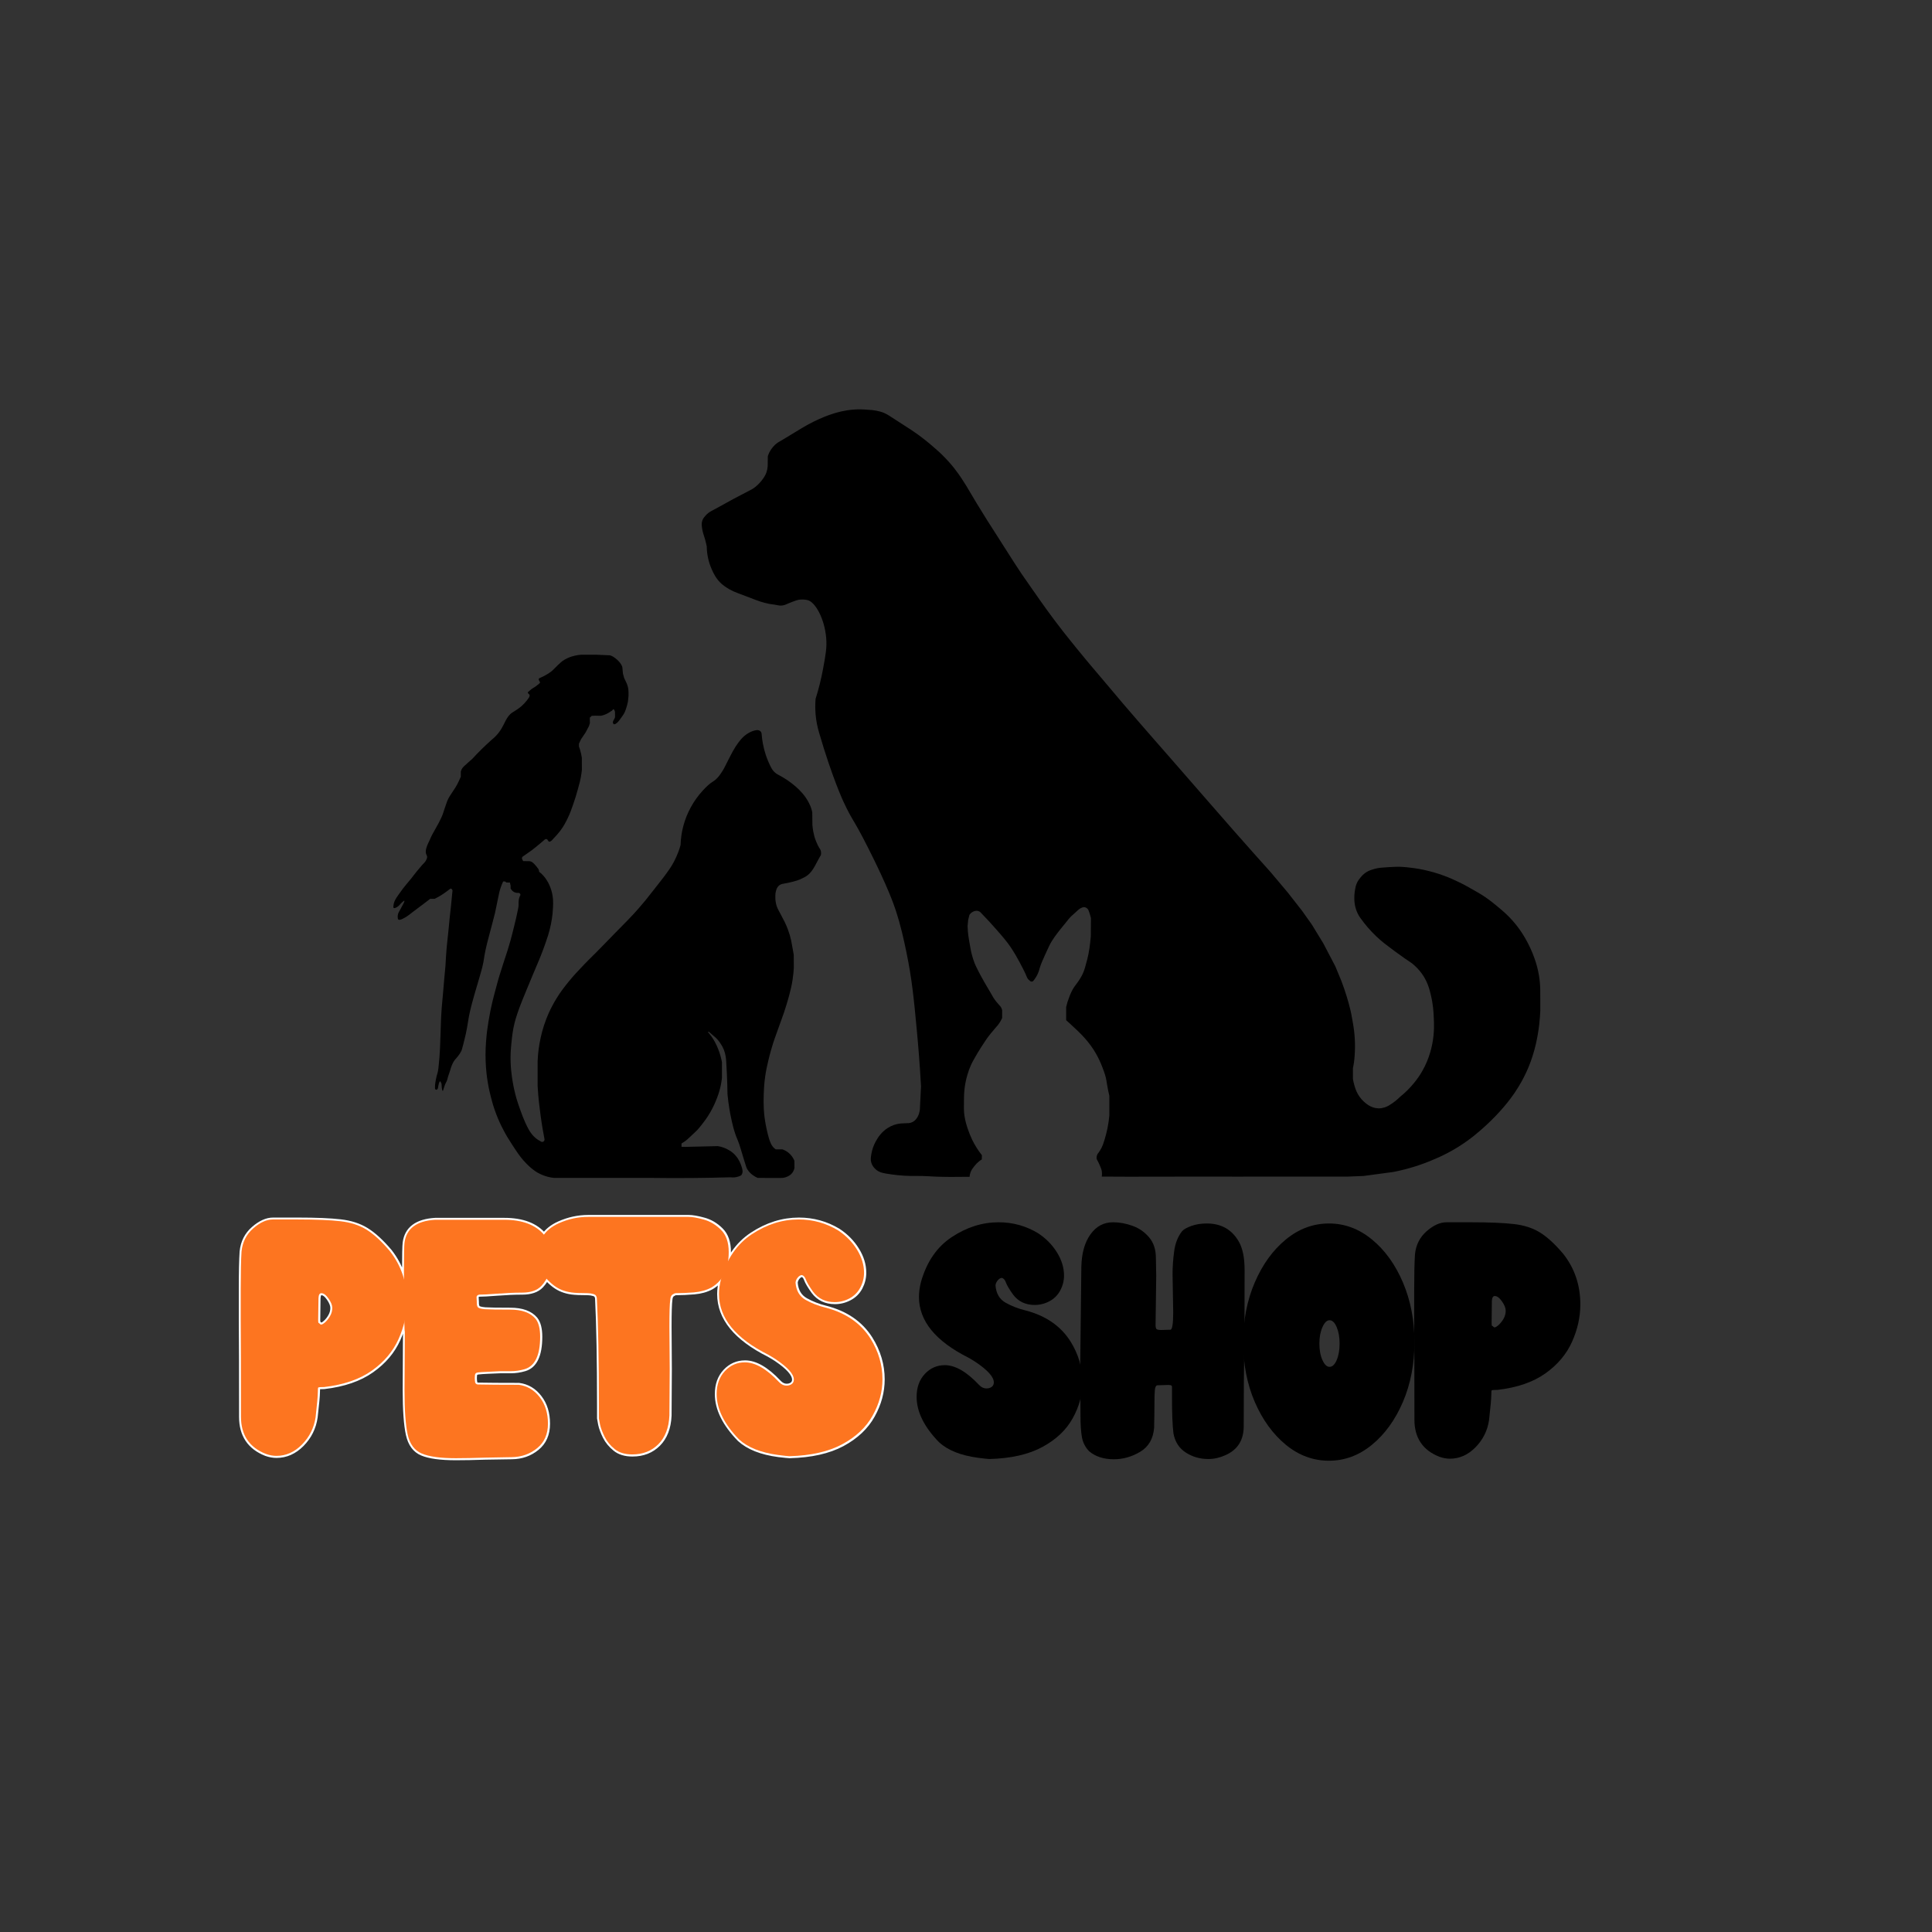 <svg xmlns="http://www.w3.org/2000/svg" xmlns:xlink="http://www.w3.org/1999/xlink" width="500" zoomAndPan="magnify" viewBox="0 0 375 375" height="500" preserveAspectRatio="xMidYMid meet" version="1.0"><rect x="0" y="0" width="375" height="375" fill="#333333" stroke="none"/><defs><g/><clipPath id="9aa1b7d617"><path d="M 136 79.434 L 299 79.434 L 299 228.684 L 136 228.684 Z M 136 79.434 " clip-rule="nonzero"/></clipPath><clipPath id="0f1376c4eb"><path d="M 76.277 127 L 160 127 L 160 228.684 L 76.277 228.684 Z M 76.277 127 " clip-rule="nonzero"/></clipPath></defs><g clip-path="url(#9aa1b7d617)"><path fill="#000000" d="M 178.547 215.309 C 178.625 213.82 178.695 212.332 178.77 210.848 C 178.527 206.504 178.227 202.867 177.973 200.188 C 177.391 193.941 177.012 190.027 175.941 184.855 C 175.414 182.34 174.902 179.852 173.824 176.578 C 173.504 175.621 172.332 172.152 168.598 164.758 C 165.414 158.449 165.574 159.609 163.648 155.461 C 163.648 155.461 161.473 150.777 159.004 142.277 C 158.645 141.086 158.41 139.871 158.305 138.633 C 158.223 137.641 158.223 136.645 158.305 135.652 C 158.914 133.723 159.402 131.758 159.766 129.766 C 160.27 127.027 160.52 125.66 160.363 123.816 C 160.039 120.043 158.234 116.832 156.738 116.477 C 156.172 116.348 155.602 116.328 155.027 116.414 C 154.707 116.48 154.441 116.574 153.918 116.77 C 153.398 116.965 152.867 117.184 152.547 117.328 C 152.316 117.434 152.078 117.5 151.828 117.527 C 151.52 117.566 151.215 117.547 150.914 117.469 C 149.688 117.199 149.949 117.41 148.402 117 C 147.102 116.66 146.875 116.492 143.23 115.133 C 142.652 114.926 142.102 114.676 141.566 114.375 C 141.336 114.238 140.684 113.863 140.109 113.367 C 139.012 112.414 138.484 111.266 138.133 110.473 C 137.52 109.07 137.203 107.605 137.18 106.074 C 137.117 105.773 137.016 105.301 136.863 104.73 C 136.566 103.664 136.398 103.395 136.289 102.629 C 136.199 102.031 136.129 101.539 136.34 100.984 C 136.496 100.582 136.727 100.32 136.938 100.086 C 137.277 99.699 137.676 99.391 138.133 99.16 L 139.77 98.273 C 141.246 97.461 141.367 97.375 142.266 96.895 C 143.035 96.484 143.941 96.012 144.633 95.656 C 145.852 95.023 146.125 94.895 146.57 94.543 C 147.102 94.121 147.566 93.641 147.973 93.094 C 148.254 92.711 148.551 92.301 148.766 91.68 C 148.902 91.285 148.984 90.883 149.008 90.465 C 149.02 89.82 149.023 89.176 149.031 88.523 C 149.172 88.102 149.363 87.699 149.605 87.324 C 149.84 86.965 150.113 86.637 150.426 86.34 C 150.895 85.895 151.191 85.773 152.215 85.172 C 152.535 84.984 151.848 85.383 154.281 83.914 C 155.203 83.352 155.664 83.074 155.777 83.012 C 157.16 82.188 158.594 81.473 160.086 80.871 C 160.508 80.703 160.996 80.516 161.68 80.301 C 162.453 80.059 163.867 79.629 165.738 79.496 C 166.656 79.43 167.574 79.445 168.492 79.539 C 169.047 79.555 169.602 79.617 170.148 79.727 C 170.586 79.816 171.07 79.918 171.676 80.184 C 171.996 80.328 172.301 80.492 172.594 80.688 L 173.793 81.457 L 175.562 82.605 L 176.902 83.469 C 178.746 84.672 180.387 86.066 180.992 86.59 C 181.766 87.25 182.555 87.934 183.523 88.949 C 184.496 89.969 185.035 90.656 185.234 90.91 C 185.902 91.758 186.359 92.438 186.695 92.945 C 187.371 93.957 187.828 94.75 188.035 95.105 C 189.004 96.781 189.844 98.137 191.527 100.855 C 191.895 101.445 191.715 101.148 194.047 104.801 C 196.895 109.266 197.285 109.895 198.289 111.383 C 198.848 112.195 199.402 112.996 200.527 114.598 C 201.777 116.387 202.445 117.34 203.156 118.32 C 205.469 121.523 207.453 123.977 209.074 125.965 C 210.301 127.48 211.523 128.934 211.668 129.105 L 212.809 130.449 C 214.953 132.961 216.035 134.281 217.957 136.543 C 219.988 138.926 221.547 140.703 224.109 143.645 C 225.398 145.125 226.488 146.367 227.281 147.266 L 234.938 156.051 C 236.457 157.805 237.992 159.559 239.539 161.312 C 240.816 162.766 242.094 164.207 243.367 165.637 L 246.594 169.246 L 249.941 173.219 L 252.719 176.77 C 253.359 177.672 254 178.578 254.641 179.48 C 255.367 180.676 256.098 181.871 256.832 183.066 L 259.176 187.543 C 259.555 188.465 259.938 189.391 260.324 190.312 C 260.684 191.242 261.039 192.25 261.371 193.332 C 261.703 194.414 261.934 195.277 262.148 196.18 C 262.359 197.078 262.453 197.824 262.613 198.648 C 262.973 200.676 263.086 202.715 262.945 204.77 C 262.922 205.199 262.879 205.668 262.809 206.172 C 262.738 206.676 262.68 206.969 262.602 207.324 L 262.602 209.434 C 262.668 209.82 262.754 210.207 262.863 210.586 C 263.016 211.121 263.188 211.707 263.562 212.363 C 263.953 213.055 264.465 213.645 265.09 214.137 C 265.371 214.363 265.805 214.699 266.461 214.926 C 266.824 215.055 267.199 215.121 267.586 215.133 C 267.98 215.133 268.367 215.07 268.746 214.949 C 269.344 214.758 269.734 214.492 270.207 214.172 C 270.758 213.797 271.27 213.375 271.742 212.902 C 272.727 212.113 273.617 211.234 274.414 210.262 C 275.02 209.535 275.559 208.762 276.031 207.945 C 276.391 207.324 276.707 206.68 276.984 206.016 C 277.438 204.918 277.777 203.785 278.004 202.617 C 278.43 200.43 278.359 198.695 278.285 197.305 C 278.238 196.355 278.164 194.949 277.734 193.164 C 277.516 192.262 277.316 191.43 276.859 190.48 C 276.469 189.648 275.664 188.266 274.055 186.973 C 273.219 186.418 272.047 185.617 270.68 184.602 C 269.113 183.434 268.219 182.773 267.176 181.781 C 265.992 180.66 264.934 179.434 263.992 178.102 C 263.59 177.52 263.297 176.883 263.113 176.199 C 262.945 175.586 262.867 174.957 262.875 174.32 C 262.867 173.699 262.93 173.09 263.051 172.484 C 263.102 172.172 263.184 171.867 263.297 171.57 C 263.527 170.992 263.832 170.613 264.07 170.324 C 264.316 170.004 264.602 169.727 264.922 169.484 C 265.418 169.109 265.859 168.949 266.297 168.801 C 266.977 168.57 267.672 168.434 268.391 168.395 C 268.734 168.363 269.227 168.336 269.805 168.297 C 270.621 168.258 271.043 168.234 271.574 168.238 C 272.109 168.246 272.621 168.293 273.168 168.348 C 274.227 168.453 275.055 168.59 275.445 168.66 C 277.996 169.121 280.438 169.91 282.773 171.035 C 284.023 171.613 284.898 172.109 285.816 172.637 C 287.094 173.359 287.957 173.855 289.047 174.668 C 289.551 175.047 289.992 175.406 290.473 175.797 C 291.312 176.492 291.793 176.887 292.359 177.426 C 293.129 178.156 293.836 178.941 294.484 179.777 C 295.07 180.543 295.605 181.344 296.082 182.18 C 296.777 183.387 297.359 184.645 297.824 185.957 C 298.227 187.07 298.523 188.211 298.719 189.379 C 298.867 190.277 298.945 191.188 298.961 192.102 L 298.973 196.145 C 298.941 196.891 298.879 197.836 298.754 198.926 C 298.605 200.18 298.391 201.422 298.109 202.656 C 297.754 204.188 297.277 205.684 296.684 207.141 C 296.133 208.457 295.488 209.719 294.746 210.938 C 293.652 212.746 292.633 213.965 291.895 214.844 C 290.852 216.07 289.734 217.23 288.551 218.324 C 287.414 219.371 285.574 221.059 282.855 222.727 C 281.52 223.551 280.129 224.27 278.684 224.887 C 276.043 226.055 273.309 226.918 270.473 227.473 L 264.68 228.254 L 261.625 228.375 C 256.434 228.363 252.258 228.367 249.332 228.375 C 245.875 228.379 243.801 228.391 239.941 228.387 L 234.168 228.375 L 226.977 228.387 L 218.934 228.398 L 213.855 228.375 C 213.91 228.047 213.914 227.719 213.867 227.391 C 213.809 226.973 213.684 226.68 213.449 226.141 C 213.273 225.742 213.078 225.352 212.863 224.969 C 212.84 224.812 212.84 224.652 212.863 224.492 C 212.914 224.188 213.043 223.922 213.254 223.699 C 213.469 223.398 213.66 223.082 213.828 222.75 C 214.023 222.355 214.164 221.98 214.391 221.223 C 214.613 220.465 214.785 219.867 214.977 218.922 C 215.133 218.129 215.246 217.328 215.32 216.523 L 215.32 212.695 C 215.258 212.449 215.176 212.086 215.09 211.641 C 214.898 210.723 214.84 210.207 214.762 209.77 C 214.602 208.828 214.355 208.164 213.992 207.211 C 213.633 206.25 213.195 205.32 212.684 204.43 C 212.066 203.367 211.344 202.383 210.52 201.473 C 209.754 200.605 209.008 199.918 207.801 198.797 L 206.938 198.016 L 206.938 195.48 C 207.086 194.816 207.285 194.172 207.535 193.539 C 207.785 192.898 208.027 192.277 208.508 191.562 C 208.832 191.078 208.98 190.977 209.426 190.289 C 209.664 189.938 209.879 189.574 210.07 189.195 C 210.355 188.605 210.57 187.996 210.719 187.359 C 210.98 186.496 211.156 185.742 211.27 185.164 C 211.441 184.293 211.531 183.602 211.59 183.066 C 211.648 182.535 211.695 182.078 211.727 181.734 C 211.73 180.551 211.738 179.367 211.75 178.184 C 211.625 177.699 211.496 177.297 211.395 176.996 C 211.293 176.691 211.23 176.543 211.074 176.383 C 210.914 176.223 210.719 176.121 210.488 176.082 C 210.406 176.07 210.18 176.055 209.742 176.289 C 209.406 176.48 209.199 176.688 208.973 176.898 C 208.141 177.691 208.164 177.582 207.727 178.047 C 207.488 178.297 207.406 178.41 206.898 179.047 C 205.82 180.398 205.82 180.344 205.371 180.941 C 204.918 181.539 204.566 182.004 204.176 182.637 C 203.785 183.27 203.465 183.961 202.902 185.211 C 202.34 186.461 202.027 187.152 201.844 187.793 C 201.723 188.199 201.648 188.535 201.422 189.027 C 201.184 189.543 200.883 190.012 200.516 190.441 C 200.449 190.488 200.371 190.516 200.293 190.527 C 200.047 190.551 199.879 190.355 199.852 190.324 C 199.703 190.223 199.578 190.098 199.477 189.953 C 199.398 189.84 199.332 189.691 199.207 189.402 C 199.156 189.266 199.07 189.082 199 188.91 C 198.734 188.359 198.367 187.621 197.895 186.75 C 197.523 186.062 196.938 184.984 196.191 183.879 C 195.445 182.773 194.691 181.891 193.285 180.293 C 192.578 179.484 191.625 178.434 190.453 177.227 C 190.309 177.047 190.125 176.918 189.906 176.84 C 189.441 176.688 189.047 176.875 188.875 176.957 C 188.582 177.102 188.344 177.309 188.164 177.582 C 188.086 177.898 188.004 178.227 187.922 178.547 C 187.879 178.953 187.844 179.367 187.805 179.777 C 187.809 180.035 187.828 180.402 187.867 180.836 C 187.922 181.402 187.988 181.844 188.074 182.383 C 188.324 183.832 188.441 184.559 188.621 185.234 C 188.77 185.82 188.953 186.398 189.172 186.961 C 189.367 187.449 189.543 187.797 189.891 188.477 C 189.992 188.684 190.402 189.484 191.078 190.66 C 191.75 191.84 191.574 191.48 192.262 192.676 C 192.613 193.309 193.004 194 193.422 194.473 C 193.578 194.656 193.727 194.848 193.895 195.023 C 194.059 195.203 194.203 195.344 194.301 195.516 C 194.406 195.695 194.477 195.891 194.516 196.098 L 194.516 197.594 C 194.438 197.766 194.336 197.965 194.215 198.191 C 194.066 198.453 193.898 198.699 193.715 198.938 C 193.578 199.117 193.43 199.289 193.273 199.453 C 193.273 199.453 193.125 199.617 192.379 200.508 C 191.633 201.395 190.969 202.438 190.379 203.363 C 189.879 204.145 189.531 204.75 189.32 205.117 C 188.934 205.793 188.734 206.141 188.496 206.648 C 188.203 207.289 187.961 207.949 187.77 208.629 C 187.508 209.508 187.324 210.402 187.219 211.316 C 187.129 212.035 187.121 212.535 187.105 213.5 C 187.082 214.926 187.07 215.641 187.195 216.523 C 187.359 217.664 187.645 218.523 187.879 219.211 C 188.113 219.906 188.391 220.586 188.707 221.246 C 189.227 222.309 189.852 223.301 190.586 224.223 L 190.566 225.043 C 190.387 225.148 190.211 225.27 190.047 225.402 C 189.699 225.684 189.391 226 189.117 226.352 C 188.809 226.742 188.562 227.059 188.379 227.562 C 188.277 227.84 188.215 228.129 188.188 228.422 L 187.012 228.422 C 186.465 228.422 186.074 228.426 185.969 228.434 C 183.523 228.461 181.469 228.379 181.469 228.379 C 180.25 228.328 180.152 228.285 179.043 228.262 C 177.938 228.238 177.789 228.262 176.867 228.254 C 175.211 228.227 173.566 228.066 171.934 227.781 C 171.262 227.664 170.664 227.535 170.082 227.059 C 169.883 226.895 169.336 226.434 169.105 225.633 C 168.953 225.094 169.023 224.668 169.129 223.992 C 169.273 223.156 169.547 222.363 169.945 221.613 C 170.207 221.113 170.516 220.645 170.875 220.211 C 171.285 219.719 171.758 219.301 172.289 218.949 C 173.074 218.445 173.93 218.152 174.859 218.062 L 176.453 217.992 C 176.691 217.961 176.918 217.891 177.133 217.777 C 177.414 217.629 177.652 217.43 177.844 217.176 C 178.395 216.492 178.516 215.652 178.547 215.309 Z M 178.547 215.309 " fill-opacity="1" fill-rule="nonzero"/></g><g clip-path="url(#0f1376c4eb)"><path fill="#000000" d="M 126.148 228.629 C 128.758 228.664 131.418 228.672 134.129 228.652 C 136.711 228.633 139.254 228.586 141.758 228.512 C 142.309 228.582 142.848 228.531 143.371 228.352 C 143.539 228.289 143.699 228.219 143.859 228.137 C 143.957 228.02 144.031 227.887 144.078 227.742 C 144.176 227.434 144.129 227.156 144.059 226.852 C 143.918 226.309 143.719 225.789 143.461 225.289 C 143.27 224.914 143.031 224.57 142.75 224.262 C 142.371 223.832 141.93 223.48 141.426 223.207 C 140.77 222.828 140.07 222.578 139.324 222.461 L 133.039 222.609 L 132.281 222.59 L 132.281 221.953 C 132.441 221.855 132.676 221.715 132.949 221.527 C 133.223 221.336 133.457 221.121 134.121 220.5 C 134.785 219.879 135.168 219.523 135.395 219.277 C 135.617 219.027 135.785 218.84 136.129 218.395 C 136.691 217.68 137.27 216.934 137.891 215.844 C 138.395 214.965 138.82 214.051 139.176 213.102 C 139.492 212.297 139.734 211.473 139.91 210.629 C 140.023 210.078 140.086 209.598 140.129 209.242 L 140.129 206.164 C 140.07 205.844 139.988 205.438 139.855 204.98 C 139.738 204.547 139.594 204.121 139.43 203.703 C 139.242 203.207 139.023 202.73 138.773 202.266 C 138.566 201.879 138.336 201.512 138.082 201.156 C 137.859 200.855 137.625 200.566 137.375 200.285 L 137.613 200.285 L 138.383 200.957 C 138.852 201.359 138.922 201.41 139.074 201.566 C 139.348 201.844 139.59 202.148 139.805 202.477 C 140.359 203.254 140.707 204.113 140.852 205.059 C 140.906 205.383 140.945 205.711 140.957 206.039 C 141.004 206.797 141.047 207.562 141.082 208.336 C 141.148 209.715 141.191 211.062 141.207 212.387 C 141.312 213.48 141.441 214.422 141.566 215.176 C 141.656 215.723 141.793 216.559 142.047 217.652 C 142.199 218.316 142.371 219.047 142.676 219.969 C 142.977 220.891 143.078 220.938 143.473 222.062 C 143.656 222.578 143.676 222.699 144.309 224.785 C 144.828 226.508 144.895 226.691 145.066 226.973 C 145.629 227.875 146.449 228.363 147.059 228.629 L 150.57 228.645 L 151.812 228.633 C 152.18 228.609 152.531 228.516 152.867 228.355 C 153.109 228.238 153.465 228.066 153.77 227.668 C 153.988 227.383 154.133 227.059 154.203 226.703 L 154.191 225.297 C 154.008 224.852 153.754 224.457 153.43 224.105 C 152.996 223.641 152.48 223.301 151.879 223.094 L 150.586 223.094 C 150.387 222.969 150.211 222.816 150.055 222.637 C 149.871 222.426 149.727 222.191 149.617 221.934 C 149.316 221.277 149.145 220.613 149.012 220.062 C 148.883 219.512 148.758 219.004 148.609 218.211 C 148.461 217.418 148.379 216.695 148.363 216.555 C 148.363 216.555 148.289 215.902 148.25 215.188 C 148.145 213.363 148.301 211.078 148.332 210.668 C 148.363 210.262 148.422 209.633 148.523 208.941 C 148.691 207.746 148.895 206.871 149.102 205.977 C 149.457 204.453 149.816 203.258 150.031 202.582 C 150.242 201.91 150.457 201.312 150.938 199.973 C 151.754 197.664 151.801 197.637 152.18 196.504 C 152.781 194.691 153.113 193.445 153.191 193.152 C 153.434 192.215 153.664 191.336 153.844 190.141 C 153.977 189.242 154.043 188.477 154.078 187.914 C 154.074 187.059 154.074 186.199 154.066 185.34 C 154.027 185.098 153.961 184.738 153.883 184.297 C 153.719 183.352 153.637 182.879 153.562 182.547 C 153.406 181.828 153.199 181.125 152.941 180.434 C 152.559 179.387 152.133 178.594 151.516 177.434 C 151.035 176.543 150.766 176.105 150.605 175.324 C 150.512 174.875 150.473 174.418 150.492 173.957 C 150.477 173.605 150.52 173.262 150.617 172.922 C 150.707 172.621 150.801 172.293 151.086 172 C 151.293 171.785 151.543 171.645 151.828 171.57 C 152.492 171.465 153.043 171.348 153.445 171.246 C 154.309 171.039 155.031 170.855 155.883 170.41 C 156.211 170.246 156.492 170.098 156.832 169.82 C 157.336 169.398 157.625 168.969 157.914 168.523 C 158.203 168.078 158.258 167.891 158.891 166.742 L 159.336 165.961 C 159.391 165.711 159.391 165.461 159.336 165.207 C 159.258 164.902 159.117 164.719 158.969 164.492 C 158.82 164.27 158.648 163.895 158.406 163.316 C 158.074 162.527 157.945 161.852 157.848 161.355 C 157.77 160.938 157.715 160.516 157.684 160.09 C 157.672 159.277 157.664 158.469 157.66 157.656 C 157.602 157.379 157.523 157.102 157.434 156.832 C 157.352 156.586 156.949 155.418 155.824 154.062 C 155.391 153.551 154.918 153.078 154.41 152.641 C 153.406 151.773 152.312 151.035 151.133 150.422 C 150.828 150.277 150.555 150.09 150.316 149.855 C 150.031 149.574 149.805 149.25 149.633 148.891 C 149.227 148.102 148.883 147.285 148.609 146.438 C 148.391 145.758 148.215 145.07 148.082 144.367 C 147.965 143.758 147.883 143.145 147.836 142.527 C 147.84 142.359 147.797 142.207 147.711 142.062 C 147.531 141.797 147.238 141.746 147.113 141.723 C 146.988 141.699 146.887 141.691 146.496 141.785 C 146.23 141.848 145.977 141.934 145.727 142.047 C 145.25 142.273 144.812 142.559 144.414 142.906 C 144.148 143.141 143.574 143.68 142.758 144.945 C 142.355 145.574 142.051 146.156 141.465 147.297 C 140.727 148.723 140.695 148.895 140.254 149.613 C 139.637 150.613 139.207 151.078 138.754 151.441 C 138.43 151.695 138.379 151.676 137.949 151.992 C 137.793 152.109 137.211 152.555 136.398 153.461 C 135.496 154.441 134.723 155.52 134.086 156.691 C 132.844 158.977 132.18 161.418 132.098 164.02 C 132.004 164.363 131.867 164.805 131.684 165.305 C 131.43 165.984 131.137 166.645 130.797 167.285 C 130.246 168.328 129.734 169.016 128.789 170.293 C 128.539 170.625 128.078 171.211 127.16 172.379 C 126.137 173.684 125.621 174.336 125.293 174.746 C 124.289 175.957 123.492 176.848 123.035 177.348 C 122.047 178.434 121.789 178.652 119.527 180.961 C 117.266 183.27 117.336 183.234 115.715 184.867 C 114.281 186.305 114.188 186.363 113.359 187.234 C 112.254 188.391 111.375 189.301 110.328 190.598 C 109.617 191.48 108.871 192.41 108.031 193.77 C 107.465 194.691 106.957 195.645 106.512 196.629 C 105.836 198.148 105.32 199.719 104.961 201.34 C 104.613 202.883 104.41 204.441 104.352 206.023 L 104.352 210.73 C 104.422 212.055 104.523 213.156 104.613 213.961 C 104.699 214.766 104.781 215.434 104.891 216.223 C 104.996 217.008 105.113 217.844 105.305 219.008 C 105.441 219.809 105.562 220.484 105.664 220.98 C 105.711 221.098 105.711 221.211 105.668 221.328 C 105.629 221.445 105.555 221.535 105.445 221.598 C 105.262 221.695 105.02 221.645 104.836 221.473 C 104.582 221.344 104.34 221.191 104.113 221.016 C 103.719 220.711 103.375 220.352 103.086 219.945 C 102.883 219.68 102.523 219.156 101.941 217.863 C 101.539 216.973 101.293 216.281 101.02 215.527 C 100.746 214.777 100.512 214.109 100.254 213.246 C 99.945 212.156 99.695 211.055 99.508 209.941 C 99.34 208.91 99.012 206.883 99.117 204.348 C 99.156 203.559 99.227 202.828 99.262 202.465 C 99.324 201.832 99.434 200.715 99.652 199.566 C 99.93 198.098 100.297 197.074 100.805 195.633 C 101.078 194.871 101.469 193.918 102.25 192.02 C 102.672 190.988 103.02 190.16 103.41 189.23 C 104.227 187.289 104.367 186.98 104.641 186.312 C 105.098 185.215 105.723 183.602 106.395 181.516 C 106.582 180.891 106.766 180.195 106.926 179.434 C 107.086 178.668 107.176 178.023 107.246 177.398 C 107.281 177.066 107.316 176.605 107.34 176.059 C 107.367 175.574 107.367 175.09 107.34 174.602 C 107.285 173.801 107.113 173.023 106.832 172.27 C 106.57 171.57 106.219 170.922 105.766 170.328 C 105.434 169.906 105.059 169.531 104.637 169.199 C 104.641 169.07 104.621 168.949 104.574 168.832 C 104.535 168.727 104.477 168.633 104.406 168.547 C 104.203 168.266 103.98 167.996 103.742 167.742 C 103.391 167.383 103.215 167.27 103.023 167.211 C 102.898 167.168 102.766 167.145 102.629 167.145 L 102.074 167.145 L 101.539 167.133 C 101.469 167.004 101.414 166.891 101.375 166.812 C 101.332 166.734 101.305 166.605 101.305 166.578 C 101.309 166.453 101.359 166.352 101.449 166.27 L 101.941 165.93 C 102.203 165.754 102.723 165.391 103.16 165.074 C 103.598 164.754 104.078 164.355 104.918 163.656 L 105.836 162.875 L 106.223 162.875 C 106.23 162.938 106.254 162.992 106.285 163.043 C 106.32 163.09 106.355 163.137 106.395 163.18 C 106.488 163.293 106.48 163.316 106.516 163.344 C 106.555 163.375 106.664 163.398 106.871 163.297 C 107.078 163.195 107.223 162.977 107.445 162.746 C 107.895 162.293 108.316 161.812 108.707 161.309 C 109.441 160.348 109.875 159.461 110.199 158.793 C 110.656 157.855 110.898 157.148 111.293 156.016 C 111.648 155.004 111.863 154.254 112.121 153.34 C 112.535 151.902 112.66 151.293 112.719 150.969 C 112.84 150.34 112.902 149.812 112.945 149.434 L 112.934 147.066 C 112.855 146.555 112.742 146.047 112.594 145.551 C 112.523 145.32 112.453 145.094 112.375 144.887 L 112.375 144.359 C 112.512 144.07 112.645 143.773 112.777 143.484 L 113.656 142.188 L 114.316 140.934 L 114.496 140.355 L 114.477 139.305 L 114.855 138.945 L 115.59 138.914 L 116.613 138.934 C 116.918 138.879 117.211 138.793 117.496 138.672 C 117.719 138.578 117.938 138.465 118.148 138.34 C 118.406 138.191 118.621 138.051 118.781 137.938 C 118.82 137.891 118.871 137.844 118.91 137.789 C 118.953 137.738 118.98 137.707 119.016 137.668 L 119.141 137.668 C 119.172 137.715 119.203 137.766 119.23 137.82 C 119.293 137.93 119.34 138.047 119.371 138.168 C 119.371 138.508 119.379 138.844 119.379 139.176 C 119.359 139.254 119.336 139.332 119.309 139.406 C 119.258 139.512 119.203 139.613 119.141 139.707 C 119.086 139.793 119.043 139.883 119.004 139.977 C 118.98 140.039 118.918 140.242 119.012 140.418 C 119.043 140.48 119.09 140.531 119.148 140.574 C 119.203 140.578 119.258 140.574 119.312 140.566 C 119.375 140.559 119.43 140.539 119.484 140.508 C 119.598 140.438 119.703 140.359 119.797 140.27 C 119.957 140.125 120.098 139.965 120.227 139.793 C 121.047 138.648 121.09 138.59 121.172 138.418 C 121.312 138.133 121.426 137.84 121.52 137.535 C 121.676 137.082 121.797 136.621 121.887 136.152 C 121.922 135.766 121.965 135.387 122 135.004 C 122 134.797 121.996 134.59 121.996 134.383 C 121.996 134.043 121.957 133.707 121.883 133.375 C 121.82 133.117 121.738 132.867 121.633 132.621 L 121.152 131.605 C 121.07 131.316 120.992 131.023 120.91 130.73 C 120.875 130.309 120.836 129.887 120.793 129.469 C 120.73 129.293 120.652 129.125 120.562 128.965 C 120.426 128.734 120.262 128.523 120.07 128.332 C 119.855 128.098 119.617 127.891 119.359 127.703 C 119.176 127.559 118.977 127.434 118.762 127.332 C 118.641 127.277 118.516 127.234 118.391 127.195 L 115.672 127.078 L 112.816 127.078 C 112.203 127.125 111.199 127.266 110.191 127.727 C 109.812 127.895 109.457 128.098 109.121 128.344 C 108.969 128.461 108.824 128.582 108.262 129.117 C 107.316 130.035 107.395 130.02 107.09 130.262 C 106.684 130.586 106.246 130.871 105.785 131.113 C 105.367 131.34 104.996 131.504 104.719 131.621 C 104.656 131.648 104.609 131.691 104.582 131.754 C 104.547 131.828 104.547 131.902 104.582 131.977 C 104.617 132.07 104.66 132.156 104.711 132.238 C 104.781 132.363 104.824 132.398 104.824 132.457 C 104.824 132.516 104.652 132.707 104.594 132.746 C 104.305 132.938 104.062 133.211 103.758 133.375 C 103.32 133.621 102.922 133.918 102.559 134.262 C 102.535 134.281 102.445 134.355 102.449 134.445 C 102.457 134.535 102.488 134.539 102.559 134.625 L 102.688 134.75 C 102.75 134.801 102.789 134.863 102.805 134.945 C 102.812 135.016 102.805 135.086 102.777 135.156 C 102.758 135.227 102.73 135.289 102.695 135.352 C 102.574 135.535 102.41 135.773 102.203 136.031 C 101.91 136.402 101.586 136.742 101.23 137.055 C 100.977 137.277 100.707 137.48 100.426 137.668 C 99.562 138.277 99.387 138.266 98.984 138.672 C 98.754 138.902 98.559 139.16 98.391 139.438 C 98.168 139.785 98.102 139.977 97.793 140.578 C 97.594 140.965 97.48 141.184 97.324 141.441 C 96.957 142.051 96.516 142.602 96.004 143.094 C 95.781 143.309 95.824 143.242 95.297 143.711 C 95.172 143.824 94.871 144.09 94.336 144.598 C 93.805 145.105 93.285 145.594 92.543 146.363 C 91.805 147.133 91.898 147.09 91.59 147.367 C 91.281 147.645 90.586 148.242 90.047 148.746 C 89.848 148.93 89.688 149.145 89.574 149.387 C 89.52 149.504 89.477 149.629 89.441 149.754 L 89.441 150.766 C 89.363 150.949 89.246 151.203 89.105 151.512 C 89.035 151.66 88.867 152.008 88.73 152.273 C 88.484 152.742 88.289 153.016 88.023 153.418 C 87.406 154.34 87.098 154.805 86.824 155.43 C 86.75 155.609 86.613 156.012 86.34 156.82 C 86.07 157.633 86.027 157.816 85.879 158.195 C 85.824 158.336 85.66 158.75 85.164 159.711 C 84.605 160.773 84.508 160.84 83.961 161.871 C 83.418 162.902 83.695 162.504 83.129 163.629 C 83.129 163.629 82.73 164.41 82.652 165.125 C 82.633 165.273 82.633 165.418 82.66 165.562 C 82.719 165.895 82.859 165.973 82.895 166.246 C 82.934 166.516 82.855 166.613 82.785 166.789 C 82.672 167.074 82.508 167.324 82.285 167.535 C 81.773 168.039 81.344 168.625 80.871 169.168 C 80.398 169.715 80.586 169.566 79.777 170.566 C 78.965 171.566 78.844 171.648 78.227 172.453 C 78.09 172.637 78.23 172.453 77.414 173.574 C 77.137 173.957 76.789 174.438 76.547 175.016 C 76.457 175.258 76.398 175.508 76.375 175.762 C 76.344 176.02 76.332 176.141 76.402 176.215 C 76.562 176.359 77.008 176.125 77.262 175.922 C 77.516 175.723 77.57 175.641 77.836 175.332 C 77.988 175.152 78.195 175.035 78.367 174.875 C 78.387 174.859 78.438 174.805 78.469 174.82 C 78.5 174.84 78.488 174.941 78.48 174.977 C 78.461 175.074 78.426 175.164 78.375 175.25 C 78.332 175.332 78.297 175.414 78.25 175.492 C 78.125 175.703 78.125 175.746 77.789 176.355 C 77.402 177.059 77.328 177.152 77.254 177.438 C 77.211 177.602 77.191 177.77 77.195 177.941 C 77.203 178.184 77.207 178.367 77.305 178.461 C 77.57 178.742 78.488 178.172 78.855 177.949 C 79.219 177.723 79.539 177.469 80.039 177.078 C 80.535 176.688 80.09 177.055 82.523 175.207 L 83.5 174.461 L 84.371 174.461 C 84.832 174.234 85.211 174.016 85.496 173.844 C 86.027 173.52 86.422 173.23 86.738 173 C 87.051 172.77 87.176 172.668 87.316 172.555 C 87.379 172.5 87.453 172.477 87.535 172.484 C 87.602 172.5 87.656 172.531 87.695 172.586 C 87.77 172.664 87.816 172.758 87.832 172.867 C 87.82 172.988 87.801 173.172 87.777 173.391 C 87.648 174.633 87.594 175.195 87.531 175.883 C 87.41 177.008 87.418 176.84 87.289 178.09 C 87.168 179.238 87.176 179.266 87.047 180.598 C 86.898 182.039 86.879 182.062 86.773 183.188 C 86.695 183.973 86.637 184.629 86.578 185.512 C 86.508 186.512 86.523 186.57 86.461 187.473 C 86.395 188.371 86.363 188.531 86.238 189.879 C 86.121 191.125 86.145 191 85.992 192.785 C 85.836 194.574 85.812 194.645 85.742 195.535 C 85.652 196.734 85.613 197.676 85.59 198.227 C 85.547 199.145 85.543 199.453 85.508 200.66 C 85.43 203.027 85.387 204.219 85.289 205.336 C 85.145 206.988 85.066 207.809 84.926 208.254 C 84.691 209.023 84.531 209.809 84.441 210.609 C 84.43 210.73 84.426 210.852 84.43 210.973 C 84.422 211.262 84.434 211.34 84.488 211.402 C 84.543 211.469 84.582 211.523 84.707 211.512 C 84.832 211.5 84.91 211.398 84.945 211.355 C 84.98 211.316 85.027 211.137 85.066 210.852 C 85.133 210.449 85.188 210.289 85.203 210.242 C 85.262 210.09 85.336 209.887 85.43 209.887 C 85.523 209.887 85.703 210.375 85.707 210.398 C 85.715 210.605 85.719 210.777 85.73 210.906 C 85.738 211.055 85.758 211.203 85.785 211.352 C 85.82 211.523 85.867 211.742 85.934 211.746 C 85.996 211.754 86.02 211.605 86.145 211.203 C 86.27 210.801 86.316 210.668 86.383 210.504 C 86.52 210.16 86.578 210.148 86.715 209.836 C 86.852 209.52 86.824 209.461 86.949 209.031 C 87.074 208.598 87.094 208.641 87.316 207.941 C 87.543 207.242 87.531 207.188 87.68 206.82 C 87.789 206.539 87.922 206.27 88.082 206.012 C 88.348 205.586 88.488 205.531 88.867 205.039 C 89.117 204.734 89.328 204.406 89.508 204.059 C 89.621 203.84 89.668 203.691 89.934 202.66 C 90.172 201.738 90.289 201.262 90.395 200.777 C 90.5 200.293 90.59 199.82 90.648 199.5 C 90.852 198.395 90.855 198.145 91.012 197.328 C 91.121 196.719 91.23 196.305 91.395 195.605 C 91.496 195.195 91.668 194.492 92.07 193.094 C 92.473 191.699 92.551 191.492 93.027 189.828 C 93.367 188.66 93.531 188.074 93.633 187.648 C 93.965 186.266 93.887 186.086 94.23 184.453 C 94.402 183.629 94.562 183.02 94.859 181.871 C 95.035 181.191 95.043 181.191 95.461 179.609 C 95.957 177.727 96.047 177.367 96.094 177.152 C 96.176 176.789 96.297 176.207 96.527 175.047 C 96.836 173.531 96.934 172.98 97.219 172.176 C 97.348 171.805 97.496 171.441 97.664 171.086 L 98.023 171.086 C 98.105 171.156 98.195 171.223 98.285 171.289 L 98.977 171.305 L 99.113 171.938 C 99.105 172.098 99.105 172.266 99.105 172.426 C 99.191 172.621 99.312 172.789 99.473 172.93 C 99.609 173.047 99.961 173.301 100.402 173.312 C 100.582 173.312 100.719 173.277 100.848 173.379 C 100.957 173.453 101.012 173.559 101.012 173.691 C 101.012 173.77 100.977 173.797 100.902 173.953 C 100.902 173.953 100.871 174.012 100.793 174.23 C 100.605 174.75 100.652 175.734 100.652 175.734 C 100.664 175.957 100.539 176.539 100.289 177.691 C 100.242 177.906 100.133 178.422 99.805 179.742 C 99.48 181.062 99.34 181.625 99.125 182.406 C 99.07 182.582 98.848 183.41 98.504 184.52 C 98.238 185.375 98.191 185.477 97.668 187.074 C 97.289 188.246 97.102 188.832 96.918 189.438 C 96.668 190.277 96.504 190.895 96.238 191.895 C 95.883 193.215 95.703 193.871 95.531 194.629 C 95.32 195.527 95.055 196.789 94.809 198.285 C 94.586 199.664 94.48 200.652 94.449 200.926 C 94.395 201.473 94.355 201.938 94.332 202.293 C 94.211 203.93 94.211 205.566 94.332 207.199 C 94.438 208.641 94.613 209.746 94.699 210.23 C 94.738 210.492 94.93 211.574 95.297 212.988 C 95.438 213.535 95.645 214.344 96.004 215.387 C 96.164 215.855 96.48 216.727 96.957 217.789 C 97.141 218.199 97.504 218.973 98.031 219.926 C 98.172 220.184 98.586 220.926 99.34 222.074 C 100.328 223.59 100.824 224.348 101.605 225.242 C 102.996 226.816 104.027 227.426 104.344 227.609 C 104.691 227.805 105.051 227.973 105.422 228.121 C 106.113 228.391 106.828 228.562 107.566 228.633 L 126.148 228.633 Z M 126.148 228.629 " fill-opacity="1" fill-rule="nonzero"/></g><path stroke-linecap="butt" transform="matrix(1.029, 0, 0, 1.029, 20.879, 230.371)" fill="none" stroke-linejoin="miter" d="M 31.864 50.756 C 33.667 50.756 35.278 50.042 36.69 48.622 C 38.107 47.187 38.961 45.474 39.253 43.473 C 39.542 40.982 39.69 39.387 39.69 38.7 C 39.69 38.195 39.717 37.917 39.77 37.864 C 39.823 37.8 40.195 37.769 40.882 37.769 C 44.57 37.336 47.562 36.307 49.863 34.678 C 52.172 33.053 53.847 31.071 54.891 28.739 C 55.943 26.396 56.467 24.03 56.467 21.642 C 56.467 18.015 55.404 14.844 53.273 12.129 C 51.705 10.284 50.235 8.936 48.853 8.085 C 47.486 7.238 45.838 6.707 43.92 6.494 C 42.003 6.274 39.341 6.164 35.934 6.164 L 31.214 6.164 C 30.011 6.164 28.769 6.722 27.485 7.846 C 26.206 8.962 25.469 10.405 25.283 12.182 C 25.176 13.739 25.127 16.098 25.127 19.253 L 25.127 25.063 C 25.161 28.902 25.176 34.86 25.176 42.945 L 25.176 43.367 C 25.176 46.807 26.733 49.146 29.847 50.384 C 30.538 50.631 31.211 50.756 31.864 50.756 Z M 40.286 25.994 C 40.207 25.994 40.077 25.899 39.903 25.713 L 39.796 25.659 C 39.758 25.591 39.743 25.409 39.743 25.116 L 39.796 20.992 C 39.831 20.373 40.013 20.062 40.339 20.062 C 40.772 20.062 41.224 20.4 41.691 21.072 C 42.162 21.744 42.394 22.329 42.394 22.834 C 42.394 23.373 42.257 23.882 41.984 24.361 C 41.718 24.828 41.414 25.219 41.069 25.526 C 40.723 25.838 40.465 25.994 40.286 25.994 Z M 65.71 51.193 C 67.267 51.193 69.093 51.159 71.189 51.087 C 72.708 51.053 74.394 51.026 76.244 51.007 C 78.089 50.992 79.692 50.43 81.044 49.325 C 82.407 48.22 83.087 46.67 83.087 44.681 C 83.087 42.683 82.57 41.016 81.534 39.679 C 80.508 38.335 79.198 37.557 77.607 37.348 C 74.311 37.348 71.717 37.329 69.834 37.295 C 69.579 37.249 69.424 37.12 69.371 36.907 C 69.317 36.687 69.291 36.395 69.291 36.034 C 69.291 35.669 69.329 35.419 69.397 35.278 C 69.469 35.134 69.667 35.047 69.993 35.012 C 70.324 34.967 70.867 34.929 71.626 34.891 L 74.132 34.785 C 74.603 34.785 75.26 34.785 76.111 34.785 C 76.958 34.785 77.82 34.659 78.697 34.401 C 80.649 33.828 81.628 31.785 81.628 28.272 C 81.628 26.753 81.336 25.629 80.751 24.904 C 79.779 23.745 78.188 23.168 75.978 23.168 C 73.582 23.168 72.002 23.142 71.243 23.089 C 70.479 23.024 70.031 22.906 69.887 22.728 C 69.746 22.542 69.678 22.268 69.678 21.908 L 69.678 21.695 L 69.625 20.818 C 69.625 20.571 69.781 20.411 70.1 20.343 C 70.825 20.343 71.896 20.282 73.312 20.168 C 75.158 20.028 76.791 19.956 78.207 19.956 C 79.832 19.956 81.044 19.542 81.841 18.71 C 83.068 17.4 83.683 15.718 83.683 13.656 C 83.683 11.738 83.269 10.234 82.437 9.145 C 80.846 7.193 78.31 6.217 74.835 6.217 L 61.799 6.217 C 58.324 6.426 56.402 7.857 56.042 10.5 C 55.962 11.081 55.92 12.912 55.92 15.991 C 55.92 17.654 55.932 19.356 55.947 21.099 C 55.966 22.838 55.985 24.308 56 25.5 C 56.026 26.696 56.057 27.292 56.095 27.292 L 56.042 38.365 C 56.042 42.098 56.239 44.882 56.638 46.712 C 57.037 48.542 57.921 49.742 59.292 50.32 C 60.671 50.901 62.809 51.193 65.71 51.193 Z M 99.013 50.491 C 101.003 50.491 102.639 49.849 103.923 48.569 C 105.214 47.278 105.909 45.474 106.015 43.154 L 106.068 34.401 L 106.015 26.415 C 106.015 23.738 106.068 22.018 106.175 21.258 C 106.213 20.787 106.357 20.472 106.615 20.316 C 106.87 20.146 107.071 20.062 107.211 20.062 C 108.263 20.062 109.414 20.009 110.66 19.903 C 111.916 19.796 113.01 19.489 113.948 18.976 C 116.124 17.711 117.214 15.482 117.214 12.289 C 117.214 10.443 116.72 9.042 115.74 8.085 C 114.768 7.121 113.678 6.479 112.478 6.164 C 111.282 5.833 110.322 5.67 109.6 5.67 L 90.697 5.67 C 88.779 5.67 86.93 6.069 85.152 6.866 C 82.472 8.058 81.135 10.124 81.135 13.06 C 81.135 14.617 81.636 15.972 82.646 17.13 C 83.664 18.289 84.697 19.067 85.749 19.466 C 86.299 19.686 86.895 19.842 87.541 19.929 C 88.194 20.02 89.212 20.062 90.59 20.062 C 90.955 20.062 91.323 20.119 91.707 20.237 C 92.086 20.343 92.292 20.613 92.33 21.046 C 92.576 25.971 92.702 32.726 92.702 41.312 L 92.702 43.701 C 92.702 43.735 92.77 44.107 92.911 44.813 C 93.062 45.52 93.355 46.31 93.788 47.175 C 94.228 48.041 94.866 48.812 95.698 49.484 C 96.529 50.156 97.634 50.491 99.013 50.491 Z M 128.667 50.809 C 132.722 50.703 136.049 49.955 138.639 48.569 C 141.232 47.172 143.142 45.368 144.369 43.154 C 145.599 40.944 146.214 38.665 146.214 36.311 C 146.214 33.596 145.455 31.025 143.932 28.591 C 142.094 25.69 139.269 23.753 135.456 22.781 C 134.12 22.454 132.874 21.968 131.716 21.323 C 130.558 20.67 129.92 19.58 129.806 18.061 C 129.852 17.696 129.996 17.37 130.243 17.077 C 130.501 16.785 130.755 16.641 131.014 16.641 C 131.333 16.713 131.579 17.001 131.758 17.518 C 131.94 18.019 132.396 18.782 133.121 19.796 C 134.105 21.099 135.464 21.748 137.207 21.748 C 138.179 21.748 139.11 21.513 139.994 21.046 C 140.887 20.575 141.566 19.899 142.037 19.014 C 142.504 18.122 142.74 17.184 142.74 16.204 C 142.74 14.719 142.296 13.261 141.411 11.841 C 140.53 10.405 139.341 9.198 137.856 8.218 C 135.574 6.847 133.095 6.164 130.417 6.164 C 127.33 6.164 124.379 7.086 121.569 8.936 C 118.767 10.774 116.826 13.595 115.744 17.396 C 115.49 18.414 115.361 19.356 115.361 20.222 C 115.361 24.748 118.475 28.576 124.698 31.697 C 125.39 32.092 125.86 32.381 126.119 32.559 C 128.363 34.078 129.487 35.347 129.487 36.364 C 129.487 36.729 129.35 37.01 129.077 37.215 C 128.803 37.408 128.484 37.503 128.12 37.503 C 127.581 37.503 127.095 37.272 126.662 36.801 C 124.345 34.336 122.211 33.102 120.256 33.102 C 118.771 33.102 117.51 33.653 116.477 34.758 C 115.44 35.863 114.924 37.306 114.924 39.083 C 114.924 41.905 116.34 44.764 119.169 47.665 C 120.829 49.188 123.293 50.164 126.555 50.597 C 127.752 50.737 128.454 50.809 128.667 50.809 Z M 128.667 50.809 " stroke="#ffffff" stroke-width="0.747" stroke-opacity="1" stroke-miterlimit="4"/><g fill="#fd7520" fill-opacity="1"><g transform="translate(45.101, 281.804)"><g><path d="M 8.547 0.781 C 10.41 0.781 12.066 0.047 13.516 -1.422 C 14.973 -2.898 15.852 -4.66 16.156 -6.703 C 16.445 -9.273 16.594 -10.914 16.594 -11.625 C 16.594 -12.145 16.617 -12.43 16.672 -12.484 C 16.734 -12.547 17.117 -12.578 17.828 -12.578 C 21.629 -13.023 24.711 -14.086 27.078 -15.766 C 29.441 -17.441 31.164 -19.477 32.25 -21.875 C 33.332 -24.281 33.875 -26.711 33.875 -29.172 C 33.875 -32.898 32.773 -36.16 30.578 -38.953 C 28.973 -40.859 27.461 -42.25 26.047 -43.125 C 24.629 -44 22.93 -44.547 20.953 -44.766 C 18.984 -44.992 16.25 -45.109 12.75 -45.109 L 7.875 -45.109 C 6.645 -45.109 5.367 -44.531 4.047 -43.375 C 2.723 -42.219 1.969 -40.727 1.781 -38.906 C 1.676 -37.301 1.625 -34.879 1.625 -31.641 L 1.625 -25.656 C 1.656 -21.707 1.672 -15.578 1.672 -7.266 L 1.672 -6.812 C 1.672 -3.281 3.273 -0.879 6.484 0.391 C 7.191 0.648 7.879 0.781 8.547 0.781 Z M 17.219 -24.703 C 17.145 -24.703 17.016 -24.797 16.828 -24.984 L 16.719 -25.031 C 16.676 -25.113 16.656 -25.301 16.656 -25.594 L 16.719 -29.844 C 16.75 -30.477 16.93 -30.797 17.266 -30.797 C 17.711 -30.797 18.176 -30.453 18.656 -29.766 C 19.145 -29.078 19.391 -28.469 19.391 -27.938 C 19.391 -27.383 19.25 -26.863 18.969 -26.375 C 18.695 -25.895 18.383 -25.492 18.031 -25.172 C 17.676 -24.859 17.406 -24.703 17.219 -24.703 Z M 17.219 -24.703 "/></g></g></g><g fill="#fd7520" fill-opacity="1"><g transform="translate(76.452, 281.804)"><g><path d="M 12.016 1.234 C 13.617 1.234 15.5 1.195 17.656 1.125 C 19.227 1.082 20.961 1.051 22.859 1.031 C 24.754 1.008 26.398 0.43 27.797 -0.703 C 29.203 -1.836 29.906 -3.43 29.906 -5.484 C 29.906 -7.523 29.375 -9.234 28.312 -10.609 C 27.25 -11.992 25.895 -12.797 24.25 -13.016 C 20.863 -13.016 18.203 -13.035 16.266 -13.078 C 16.004 -13.117 15.844 -13.25 15.781 -13.469 C 15.727 -13.695 15.703 -13.992 15.703 -14.359 C 15.703 -14.734 15.738 -14.992 15.812 -15.141 C 15.883 -15.297 16.086 -15.391 16.422 -15.422 C 16.766 -15.461 17.328 -15.5 18.109 -15.531 L 20.672 -15.656 C 21.16 -15.656 21.844 -15.656 22.719 -15.656 C 23.594 -15.656 24.477 -15.785 25.375 -16.047 C 27.383 -16.641 28.391 -18.742 28.391 -22.359 C 28.391 -23.922 28.094 -25.078 27.5 -25.828 C 26.488 -27.016 24.848 -27.609 22.578 -27.609 C 20.117 -27.609 18.5 -27.633 17.719 -27.688 C 16.938 -27.75 16.469 -27.875 16.312 -28.062 C 16.164 -28.25 16.094 -28.523 16.094 -28.891 L 16.094 -29.125 L 16.047 -30.016 C 16.047 -30.273 16.211 -30.441 16.547 -30.516 C 17.285 -30.516 18.383 -30.57 19.844 -30.688 C 21.738 -30.832 23.414 -30.906 24.875 -30.906 C 26.551 -30.906 27.797 -31.332 28.609 -32.188 C 29.879 -33.531 30.516 -35.266 30.516 -37.391 C 30.516 -39.367 30.086 -40.914 29.234 -42.031 C 27.586 -44.039 24.977 -45.047 21.406 -45.047 L 8 -45.047 C 4.414 -44.828 2.438 -43.352 2.062 -40.625 C 1.988 -40.031 1.953 -38.148 1.953 -34.984 C 1.953 -33.273 1.961 -31.523 1.984 -29.734 C 2.004 -27.941 2.02 -26.43 2.031 -25.203 C 2.051 -23.973 2.082 -23.359 2.125 -23.359 L 2.062 -11.953 C 2.062 -8.117 2.266 -5.258 2.672 -3.375 C 3.086 -1.5 4.004 -0.266 5.422 0.328 C 6.836 0.93 9.035 1.234 12.016 1.234 Z M 12.016 1.234 "/></g></g></g><g fill="#fd7520" fill-opacity="1"><g transform="translate(104.898, 281.804)"><g><path d="M 17.828 0.5 C 19.879 0.5 21.566 -0.16 22.891 -1.484 C 24.211 -2.805 24.926 -4.66 25.031 -7.047 L 25.094 -16.047 L 25.031 -24.25 C 25.031 -27.008 25.086 -28.781 25.203 -29.562 C 25.242 -30.051 25.395 -30.379 25.656 -30.547 C 25.914 -30.711 26.117 -30.797 26.266 -30.797 C 27.348 -30.797 28.531 -30.848 29.812 -30.953 C 31.102 -31.066 32.234 -31.383 33.203 -31.906 C 35.43 -33.219 36.547 -35.508 36.547 -38.781 C 36.547 -40.688 36.039 -42.129 35.031 -43.109 C 34.031 -44.098 32.914 -44.758 31.688 -45.094 C 30.457 -45.438 29.473 -45.609 28.734 -45.609 L 9.281 -45.609 C 7.301 -45.609 5.398 -45.195 3.578 -44.375 C 0.816 -43.145 -0.562 -41.02 -0.562 -38 C -0.562 -36.406 -0.039 -35.008 1 -33.812 C 2.051 -32.625 3.113 -31.82 4.188 -31.406 C 4.75 -31.188 5.363 -31.031 6.031 -30.938 C 6.707 -30.844 7.754 -30.797 9.172 -30.797 C 9.535 -30.797 9.914 -30.738 10.312 -30.625 C 10.707 -30.508 10.922 -30.234 10.953 -29.797 C 11.211 -24.723 11.344 -17.77 11.344 -8.938 L 11.344 -6.484 C 11.344 -6.441 11.414 -6.055 11.562 -5.328 C 11.719 -4.609 12.02 -3.801 12.469 -2.906 C 12.914 -2.008 13.566 -1.219 14.422 -0.531 C 15.273 0.156 16.41 0.5 17.828 0.5 Z M 17.828 0.5 "/></g></g></g><g fill="#fd7520" fill-opacity="1"><g transform="translate(138.429, 281.804)"><g><path d="M 14.812 0.844 C 18.988 0.727 22.406 -0.047 25.062 -1.484 C 27.727 -2.922 29.691 -4.773 30.953 -7.047 C 32.223 -9.316 32.859 -11.66 32.859 -14.078 C 32.859 -16.879 32.078 -19.523 30.516 -22.016 C 28.617 -24.992 25.711 -26.988 21.797 -28 C 20.422 -28.332 19.133 -28.832 17.938 -29.5 C 16.75 -30.176 16.098 -31.297 15.984 -32.859 C 16.023 -33.234 16.176 -33.566 16.438 -33.859 C 16.695 -34.16 16.957 -34.312 17.219 -34.312 C 17.551 -34.238 17.812 -33.941 18 -33.422 C 18.188 -32.898 18.648 -32.117 19.391 -31.078 C 20.398 -29.734 21.797 -29.062 23.578 -29.062 C 24.586 -29.062 25.547 -29.301 26.453 -29.781 C 27.367 -30.27 28.066 -30.969 28.547 -31.875 C 29.035 -32.789 29.281 -33.754 29.281 -34.766 C 29.281 -36.297 28.82 -37.797 27.906 -39.266 C 27 -40.734 25.781 -41.973 24.25 -42.984 C 21.906 -44.398 19.352 -45.109 16.594 -45.109 C 13.426 -45.109 10.398 -44.156 7.516 -42.25 C 4.629 -40.352 2.629 -37.445 1.516 -33.531 C 1.254 -32.488 1.125 -31.52 1.125 -30.625 C 1.125 -25.969 4.328 -22.035 10.734 -18.828 C 11.441 -18.422 11.926 -18.125 12.188 -17.938 C 14.5 -16.375 15.656 -15.07 15.656 -14.031 C 15.656 -13.656 15.516 -13.363 15.234 -13.156 C 14.953 -12.957 14.625 -12.859 14.25 -12.859 C 13.688 -12.859 13.188 -13.098 12.75 -13.578 C 10.363 -16.109 8.16 -17.375 6.141 -17.375 C 4.617 -17.375 3.328 -16.805 2.266 -15.672 C 1.203 -14.535 0.672 -13.055 0.672 -11.234 C 0.672 -8.328 2.125 -5.383 5.031 -2.406 C 6.738 -0.844 9.27 0.16 12.625 0.609 C 13.852 0.766 14.582 0.844 14.812 0.844 Z M 14.812 0.844 "/></g></g></g><g fill="#000000" fill-opacity="1"><g transform="translate(177.245, 282.352)"><g><path d="M 14.812 0.844 C 18.988 0.727 22.406 -0.047 25.062 -1.484 C 27.727 -2.922 29.691 -4.773 30.953 -7.047 C 32.223 -9.316 32.859 -11.66 32.859 -14.078 C 32.859 -16.879 32.078 -19.523 30.516 -22.016 C 28.617 -24.992 25.711 -26.988 21.797 -28 C 20.422 -28.332 19.133 -28.832 17.938 -29.5 C 16.75 -30.176 16.098 -31.297 15.984 -32.859 C 16.023 -33.234 16.176 -33.566 16.438 -33.859 C 16.695 -34.16 16.957 -34.312 17.219 -34.312 C 17.551 -34.238 17.812 -33.941 18 -33.422 C 18.188 -32.898 18.648 -32.117 19.391 -31.078 C 20.398 -29.734 21.797 -29.062 23.578 -29.062 C 24.586 -29.062 25.547 -29.301 26.453 -29.781 C 27.367 -30.27 28.066 -30.969 28.547 -31.875 C 29.035 -32.789 29.281 -33.754 29.281 -34.766 C 29.281 -36.297 28.82 -37.797 27.906 -39.266 C 27 -40.734 25.781 -41.973 24.25 -42.984 C 21.906 -44.398 19.352 -45.109 16.594 -45.109 C 13.426 -45.109 10.398 -44.156 7.516 -42.25 C 4.629 -40.352 2.629 -37.445 1.516 -33.531 C 1.254 -32.488 1.125 -31.52 1.125 -30.625 C 1.125 -25.969 4.328 -22.035 10.734 -18.828 C 11.441 -18.422 11.926 -18.125 12.188 -17.938 C 14.5 -16.375 15.656 -15.07 15.656 -14.031 C 15.656 -13.656 15.516 -13.363 15.234 -13.156 C 14.953 -12.957 14.625 -12.859 14.25 -12.859 C 13.688 -12.859 13.188 -13.098 12.75 -13.578 C 10.363 -16.109 8.16 -17.375 6.141 -17.375 C 4.617 -17.375 3.328 -16.805 2.266 -15.672 C 1.203 -14.535 0.672 -13.055 0.672 -11.234 C 0.672 -8.328 2.125 -5.383 5.031 -2.406 C 6.738 -0.844 9.27 0.16 12.625 0.609 C 13.852 0.766 14.582 0.844 14.812 0.844 Z M 14.812 0.844 "/></g></g></g><g fill="#000000" fill-opacity="1"><g transform="translate(207.702, 282.352)"><g><path d="M 8.5 0.891 C 10.281 0.891 11.984 0.406 13.609 -0.562 C 15.234 -1.531 16.133 -3.078 16.312 -5.203 C 16.352 -7.023 16.375 -8.551 16.375 -9.781 C 16.375 -11.008 16.398 -11.93 16.453 -12.547 C 16.516 -13.16 16.691 -13.469 16.984 -13.469 L 19 -13.531 C 19.332 -13.531 19.547 -13.5 19.641 -13.438 C 19.734 -13.383 19.781 -13.285 19.781 -13.141 L 19.781 -11.234 C 19.781 -7.992 19.875 -5.629 20.062 -4.141 C 20.363 -2.492 21.164 -1.25 22.469 -0.406 C 23.77 0.426 25.223 0.844 26.828 0.844 C 27.941 0.844 29.039 0.598 30.125 0.109 C 32.508 -0.93 33.703 -2.812 33.703 -5.531 C 33.703 -11.75 33.738 -16.836 33.812 -20.797 C 33.852 -24.148 33.875 -29.16 33.875 -35.828 C 33.875 -38.211 33.5 -40.055 32.75 -41.359 C 31.406 -43.703 29.336 -44.875 26.547 -44.875 C 25.43 -44.875 24.438 -44.719 23.562 -44.406 C 22.688 -44.094 22.078 -43.75 21.734 -43.375 C 20.922 -42.332 20.41 -41.035 20.203 -39.484 C 19.992 -37.941 19.891 -36.461 19.891 -35.047 L 20.016 -27.609 C 20.016 -25.367 19.828 -24.25 19.453 -24.25 L 17.719 -24.203 C 17.195 -24.203 16.879 -24.266 16.766 -24.391 C 16.648 -24.523 16.594 -24.797 16.594 -25.203 L 16.719 -34.703 L 16.656 -38.172 C 16.656 -39.805 16.223 -41.133 15.359 -42.156 C 14.504 -43.188 13.438 -43.938 12.156 -44.406 C 10.875 -44.875 9.598 -45.109 8.328 -45.109 C 6.535 -45.109 5.082 -44.332 3.969 -42.781 C 2.852 -41.238 2.258 -39.16 2.188 -36.547 L 1.953 -16.047 C 1.992 -13.766 2.016 -11.004 2.016 -7.766 C 2.016 -5.898 2.109 -4.445 2.297 -3.406 C 2.484 -2.363 2.945 -1.453 3.688 -0.672 C 4.914 0.367 6.52 0.891 8.5 0.891 Z M 8.5 0.891 "/></g></g></g><g fill="#000000" fill-opacity="1"><g transform="translate(241.233, 282.352)"><g><path d="M 16.719 1.172 C 13.656 1.172 10.863 0.141 8.344 -1.922 C 5.832 -3.992 3.82 -6.77 2.312 -10.25 C 0.812 -13.738 0.062 -17.609 0.062 -21.859 C 0.062 -26.066 0.812 -29.922 2.312 -33.422 C 3.82 -36.922 5.832 -39.703 8.344 -41.766 C 10.863 -43.836 13.656 -44.875 16.719 -44.875 C 19.77 -44.875 22.551 -43.836 25.062 -41.766 C 27.582 -39.703 29.586 -36.922 31.078 -33.422 C 32.566 -29.922 33.312 -26.066 33.312 -21.859 C 33.312 -17.609 32.566 -13.738 31.078 -10.25 C 29.586 -6.77 27.582 -3.992 25.062 -1.922 C 22.551 0.141 19.77 1.172 16.719 1.172 Z M 16.828 -17.047 C 17.379 -17.047 17.844 -17.484 18.219 -18.359 C 18.594 -19.234 18.781 -20.305 18.781 -21.578 C 18.781 -22.805 18.594 -23.863 18.219 -24.75 C 17.844 -25.645 17.379 -26.094 16.828 -26.094 C 16.305 -26.094 15.848 -25.645 15.453 -24.75 C 15.055 -23.863 14.859 -22.805 14.859 -21.578 C 14.859 -20.305 15.055 -19.234 15.453 -18.359 C 15.848 -17.484 16.305 -17.047 16.828 -17.047 Z M 16.828 -17.047 "/></g></g></g><g fill="#000000" fill-opacity="1"><g transform="translate(272.585, 282.352)"><g><path d="M 8.828 0.781 C 10.691 0.781 12.348 0.047 13.797 -1.422 C 15.254 -2.898 16.133 -4.66 16.438 -6.703 C 16.727 -9.273 16.875 -10.914 16.875 -11.625 C 16.875 -12.145 16.898 -12.43 16.953 -12.484 C 17.016 -12.547 17.398 -12.578 18.109 -12.578 C 21.91 -13.023 24.992 -14.086 27.359 -15.766 C 29.723 -17.441 31.445 -19.477 32.531 -21.875 C 33.613 -24.281 34.156 -26.711 34.156 -29.172 C 34.156 -32.898 33.055 -36.16 30.859 -38.953 C 29.254 -40.859 27.742 -42.25 26.328 -43.125 C 24.91 -44 23.211 -44.547 21.234 -44.766 C 19.266 -44.992 16.523 -45.109 13.016 -45.109 L 8.156 -45.109 C 6.926 -45.109 5.648 -44.531 4.328 -43.375 C 3.004 -42.219 2.25 -40.727 2.062 -38.906 C 1.957 -37.301 1.906 -34.879 1.906 -31.641 L 1.906 -25.656 C 1.938 -21.707 1.953 -15.578 1.953 -7.266 L 1.953 -6.812 C 1.953 -3.281 3.555 -0.879 6.766 0.391 C 7.473 0.648 8.16 0.781 8.828 0.781 Z M 17.5 -24.703 C 17.414 -24.703 17.285 -24.797 17.109 -24.984 L 16.984 -25.031 C 16.953 -25.113 16.938 -25.301 16.938 -25.594 L 16.984 -29.844 C 17.023 -30.477 17.211 -30.797 17.547 -30.797 C 17.992 -30.797 18.457 -30.453 18.938 -29.766 C 19.426 -29.078 19.672 -28.469 19.672 -27.938 C 19.672 -27.383 19.531 -26.863 19.25 -26.375 C 18.969 -25.895 18.648 -25.492 18.297 -25.172 C 17.941 -24.859 17.676 -24.703 17.5 -24.703 Z M 17.5 -24.703 "/></g></g></g></svg>